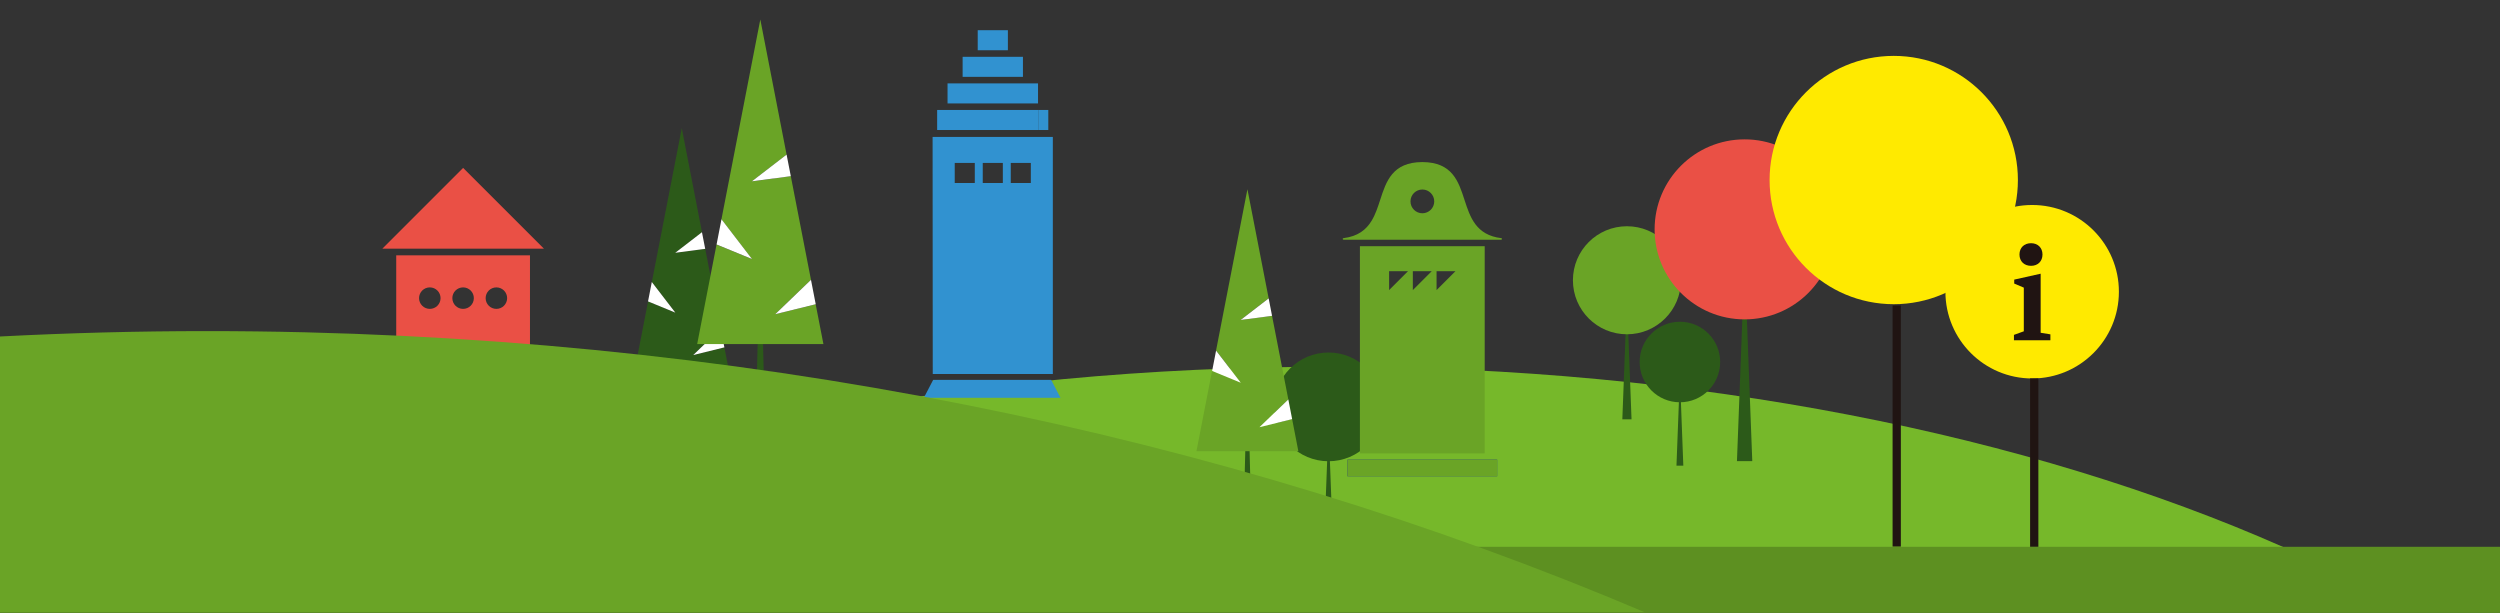 <?xml version="1.0" encoding="UTF-8"?>
<svg xmlns="http://www.w3.org/2000/svg" version="1.1" viewBox="0 0 841.89 206.39">
  <rect x="0" y="0" width="841.89" height="206.39" fill="#333333" stroke="none"/>
  <!-- Generator: Adobe Illustrator 30.0.0, SVG Export Plug-In . SVG Version: 2.1.1 Build 123)  -->
  <defs>
    <style>
      .st0, .st1 {
        fill: none;
      }

      .st2, .st1, .st3, .st4, .st5, .st6 {
        mix-blend-mode: multiply;
      }

      .st2, .st7 {
        fill: #ea5045;
      }

      .st1 {
        stroke: #201412;
        stroke-miterlimit: 10;
        stroke-width: 2.78px;
      }

      .st3, .st8 {
        fill: #6aa426;
      }

      .st4 {
        fill: #ffea00;
      }

      .st9 {
        fill: #3192d0;
      }

      .st5 {
        fill: #76b82a;
      }

      .st10 {
        fill: #2c5a19;
      }

      .st11 {
        isolation: isolate;
      }

      .st12 {
        fill: #201412;
      }

      .st13 {
        fill: #fff;
      }

      .st14 {
        fill: #5d9021;
      }

      .st15 {
        fill: #1f3787;
      }
    </style>
  </defs>
  <g class="st11">
    <g id="Ebene_1">
      <path class="st5" d="M768.88,184.21c-85.44-37.78-197.74-60.71-320.77-60.71s-235.31,22.93-320.74,60.71h641.51Z"/>
      <polyline class="st0" points="558.24 154.93 567.04 136.13 575.84 154.93"/>
      <g>
        <g class="st6">
          <polygon class="st10" points="547.88 100.44 549.43 141.21 546.33 141.21 547.88 100.44 547.88 100.44"/>
          <circle class="st8" cx="547.88" cy="94.38" r="18.19"/>
        </g>
        <g class="st6">
          <polygon class="st10" points="565.72 126.43 566.87 156.82 564.56 156.82 565.72 126.43 565.72 126.43"/>
          <circle class="st10" cx="565.72" cy="121.91" r="13.56"/>
        </g>
        <g class="st6">
          <polygon class="st10" points="587.51 87.34 590.09 155.28 584.93 155.28 587.51 87.34 587.51 87.34"/>
        </g>
        <circle class="st2" cx="587.51" cy="77.24" r="30.31"/>
      </g>
      <g class="st6">
        <polygon class="st10" points="447.39 143.12 448.95 184.17 445.83 184.17 447.39 143.12 447.39 143.12"/>
        <circle class="st10" cx="447.39" cy="137.02" r="18.31"/>
      </g>
      <g class="st6">
        <rect class="st9" x="324.17" y="19.13" width="20.31" height="6.75"/>
        <rect class="st9" x="329.25" y="10.17" width="10.16" height="6.75"/>
        <g>
          <rect class="st9" x="315.59" y="37.03" width="34.02" height="6.75"/>
          <rect class="st9" x="349.62" y="37.03" width="3.4" height="6.75"/>
        </g>
        <polygon class="st9" points="319.09 28.08 319.09 28.1 319.09 28.1 319.09 34.59 319.64 34.59 319.64 34.6 319.09 34.6 319.09 34.83 349.56 34.83 349.56 28.08 319.09 28.08"/>
        <polygon class="st9" points="314.25 127.92 311.11 133.96 357.13 133.96 353.98 127.92 314.25 127.92"/>
        <path class="st9" d="M354.54,46.12h-40.48s.05,79.83.05,79.83h40.44V46.12ZM328.27,61.63h-6.76v-6.76h6.76v6.76ZM337.71,61.63h-6.76v-6.76h6.76v6.76ZM347.14,61.63h-6.76v-6.76h6.76v6.76Z"/>
      </g>
      <g class="st6">
        <g>
          <rect class="st15" x="453.75" y="154.78" width="50.43" height="5.6"/>
          <rect class="st8" x="453.75" y="154.78" width="50.43" height="5.6"/>
        </g>
        <g>
          <path class="st8" d="M457.96,82.9v69.79h42.02v-69.79h-42.02ZM467.79,97.69v-6.37h6.37l-6.37,6.37ZM475.78,97.69v-6.37h6.37l-6.37,6.37ZM483.77,97.69v-6.37h6.37l-6.37,6.37Z"/>
          <path class="st8" d="M505.57,80.2c-8.54-1.03-10.5-7.07-12.4-12.91-2.02-6.23-4.11-12.66-14.14-12.71h0s-.03,0-.05,0c-.02,0-.03,0-.05,0h0c-10.02.05-12.12,6.48-14.14,12.71-.8,2.46-1.61,4.95-2.91,7.08-1.8,2.95-4.54,5.23-9.48,5.83-.14.02-.25.14-.24.28,0,.14.13.25.27.25h53.1c.14,0,.26-.11.27-.25,0-.14-.1-.27-.24-.28ZM478.99,71.82c-2.21,0-4-1.79-4-4s1.79-4,4-4,4,1.79,4,4-1.79,4-4,4Z"/>
        </g>
      </g>
      <g class="st6">
        <polygon class="st7" points="155.96 56.54 128.76 83.74 183.17 83.74 155.96 56.54"/>
        <polygon class="st7" points="169.24 177.48 169.24 177.48 128.34 177.48 128.34 184.1 169.24 184.1 169.24 184.1 182.44 184.1 183.58 184.1 183.58 177.48 169.24 177.48"/>
        <g>
          <path class="st0" d="M155.95,96.78c-2,0-3.62,1.62-3.62,3.62s1.62,3.62,3.62,3.62,3.62-1.62,3.62-3.62-1.62-3.62-3.62-3.62Z"/>
          <path class="st0" d="M144.74,96.78c-2,0-3.62,1.62-3.62,3.62s1.62,3.62,3.62,3.62,3.62-1.62,3.62-3.62-1.62-3.62-3.62-3.62Z"/>
          <path class="st0" d="M167.16,96.78c-2,0-3.62,1.62-3.62,3.62s1.62,3.62,3.62,3.62,3.62-1.62,3.62-3.62-1.62-3.62-3.62-3.62Z"/>
          <path class="st7" d="M133.43,85.98v89.1s45.04,0,45.04,0h0s0-89.1,0-89.1h-45.04ZM144.74,104.02c-2,0-3.62-1.62-3.62-3.62s1.62-3.62,3.62-3.62,3.62,1.62,3.62,3.62-1.62,3.62-3.62,3.62ZM155.95,104.02c-2,0-3.62-1.62-3.62-3.62s1.62-3.62,3.62-3.62,3.62,1.62,3.62,3.62-1.62,3.62-3.62,3.62ZM167.16,104.02c-2,0-3.62-1.62-3.62-3.62s1.62-3.62,3.62-3.62,3.62,1.62,3.62,3.62-1.62,3.62-3.62,3.62Z"/>
        </g>
      </g>
      <g class="st6">
        <polygon class="st10" points="229.58 99.47 231.48 158.01 227.67 158.01 229.58 99.47 229.58 99.47"/>
        <g>
          <path class="st10" d="M233.44,119.57s5.54-5.37,9.27-8.91l-5.22-26.86-10.09,1.33s5.02-3.89,9-6.93l-6.81-35.03-10.08,51.81,7.92,10.31s-4.83-1.98-9.19-3.78l-5.02,25.8h32.73s-2.01-10.31-2.01-10.31l-10.5,2.59Z"/>
          <path class="st13" d="M237.48,83.8l-1.09-5.6c-3.99,3.05-9,6.93-9,6.93l10.09-1.33Z"/>
          <path class="st13" d="M219.5,94.97l-1.27,6.53c4.35,1.81,9.19,3.78,9.19,3.78l-7.92-10.31Z"/>
          <path class="st13" d="M243.94,116.99l-1.23-6.33c-3.72,3.54-9.27,8.91-9.27,8.91l10.5-2.59Z"/>
        </g>
      </g>
      <g class="st6">
        <polygon class="st10" points="256.05 79.7 257.95 155.74 254.14 155.74 256.05 79.7 256.05 79.7"/>
        <g>
          <path class="st8" d="M261.06,105.81s7.2-6.98,12.04-11.58l-6.79-34.89-13.11,1.73s6.52-5.05,11.69-9l-8.85-45.51-13.09,67.3,10.29,13.4s-6.28-2.57-11.94-4.91l-6.52,33.51h42.51s-2.61-13.4-2.61-13.4l-13.64,3.36Z"/>
          <path class="st13" d="M266.31,59.34l-1.42-7.28c-5.18,3.96-11.69,9-11.69,9l13.11-1.73Z"/>
          <path class="st13" d="M242.96,73.85l-1.65,8.48c5.66,2.35,11.94,4.91,11.94,4.91l-10.29-13.4Z"/>
          <path class="st13" d="M274.7,102.45l-1.6-8.22c-4.83,4.6-12.04,11.58-12.04,11.58l13.64-3.36Z"/>
        </g>
      </g>
      <g class="st6">
        <polygon class="st10" points="420.08 122.79 421.62 184.17 418.55 184.17 420.08 122.79 420.08 122.79"/>
        <g>
          <path class="st8" d="M424.13,143.86s5.81-5.63,9.72-9.35l-5.48-28.16-10.58,1.39s5.26-4.08,9.44-7.27l-7.15-36.74-10.57,54.33,8.3,10.81s-5.07-2.07-9.64-3.97l-5.26,27.05h34.32s-2.1-10.81-2.1-10.81l-11.01,2.71Z"/>
          <path class="st13" d="M428.37,106.35l-1.14-5.87c-4.18,3.19-9.44,7.27-9.44,7.27l10.58-1.39Z"/>
          <path class="st13" d="M409.52,118.07l-1.33,6.85c4.57,1.89,9.64,3.97,9.64,3.97l-8.3-10.81Z"/>
          <path class="st13" d="M435.14,141.15l-1.29-6.64c-3.9,3.72-9.72,9.35-9.72,9.35l11.01-2.71Z"/>
        </g>
      </g>
      <g>
        <g>
          <g class="st6">
            <path class="st12" d="M628.95,81.43l4.76-1.71v-21.05l-4.63-1.97v-1.9l12.75-2.85v28.47l4.69.76v2.85h-17.56v-2.6ZM637.19,37.23c3.3,0,5.52,2.22,5.52,5.45s-2.22,5.45-5.52,5.45-5.58-2.16-5.58-5.45,2.28-5.45,5.58-5.45Z"/>
          </g>
          <circle class="st4" cx="637.73" cy="60.63" r="41.81"/>
          <line class="st1" x1="638.73" y1="102.85" x2="638.73" y2="184.07"/>
          <circle class="st4" cx="684.34" cy="98.24" r="29.21"/>
          <path class="st12" d="M678.21,112.77l3.32-1.2v-14.71l-3.23-1.37v-1.33l8.9-1.99v19.89l3.28.53v1.99h-12.27v-1.82ZM683.97,81.9c2.3,0,3.85,1.55,3.85,3.81s-1.55,3.81-3.85,3.81-3.9-1.51-3.9-3.81,1.59-3.81,3.9-3.81Z"/>
        </g>
        <line class="st1" x1="685.04" y1="127.43" x2="685.04" y2="184.17"/>
      </g>
      <rect class="st14" x="-.55" y="184.13" width="842.64" height="22.68"/>
      <path class="st3" d="M-.11,206.15h553.91c-141.43-60.08-307.07-94.65-484.15-94.65-23.47,0-46.73.63-69.77,1.82v92.83Z"/>
    </g>
  </g>
</svg>